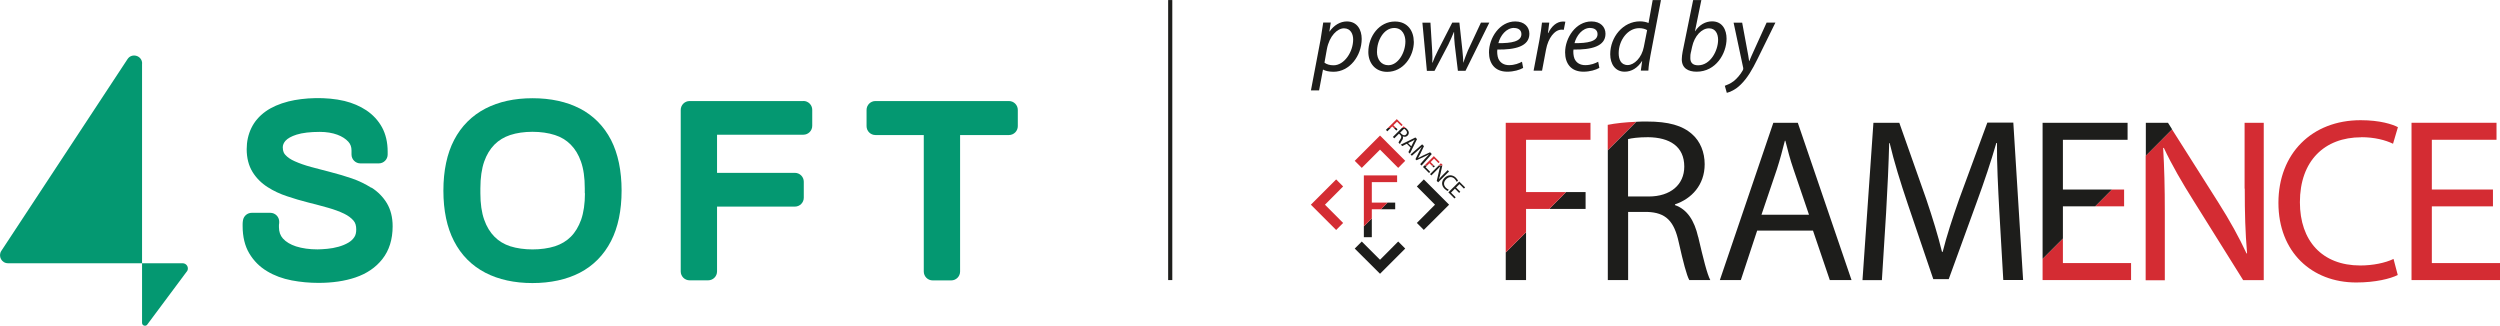 <?xml version="1.0" encoding="UTF-8"?><svg id="Warstwa_2" xmlns="http://www.w3.org/2000/svg" width="106.35mm" height="13.86mm" viewBox="0 0 301.48 39.28"><g id="Warstwa_1-2"><line x1="141.12" x2="141.12" y2="33.77" fill="none" stroke="#1d1d1b" stroke-miterlimit="10" stroke-width=".5"/><path d="M213.85,14.8l-6.45,18.97h2.53l1.97-5.97h6.73l2.03,5.97h2.62l-6.48-18.97h-2.96ZM212.42,25.89l1.86-5.49c.37-1.15.68-2.31.96-3.43h.06c.28,1.1.56,2.22.99,3.46l1.86,5.46h-5.71Z" fill="#1d1d1b"/><path d="M239.65,14.8l-3.38,9.18c-.84,2.39-1.52,4.48-2,6.39h-.08c-.48-1.97-1.12-4.05-1.91-6.39l-3.24-9.18h-3.12l-1.32,18.98h2.34l.51-8.14c.17-2.84.31-6.02.37-8.39h.06c.53,2.25,1.29,4.7,2.19,7.37l3.07,9.04h1.86l3.35-9.21c.96-2.62,1.75-4.98,2.39-7.21h.08c-.03,2.36.14,5.55.28,8.19l.48,8.33h2.39l-1.18-18.98h-3.12Z" fill="#1d1d1b"/><polygon points="256.15 24.88 256.15 22.85 254.68 22.85 252.66 24.88 256.15 24.88" fill="#d42c33"/><polygon points="246.32 33.77 256.99 33.77 256.99 31.72 248.77 31.72 248.77 28.76 246.32 31.21 246.32 33.77" fill="#d42c33"/><polygon points="248.77 16.85 256.57 16.85 256.57 14.8 246.32 14.8 246.32 31.21 248.77 28.76 248.77 24.88 252.66 24.88 254.68 22.85 248.77 22.85 248.77 16.85" fill="#1d1d1b"/><path d="M270.7,22.74c0,2.96.06,5.27.28,7.8l-.06.03c-.9-1.94-2-3.94-3.41-6.16l-5.58-8.81-3.18,3.18v15.01h2.31v-8.11c0-3.15-.06-5.43-.2-7.83l.08-.03c.96,2.06,2.22,4.22,3.55,6.33l6.02,9.63h2.48V14.8h-2.31v7.94Z" fill="#d42c33"/><polygon points="261.44 14.8 258.77 14.8 258.77 18.77 261.94 15.59 261.44 14.8" fill="#1d1d1b"/><path d="M284.75,16.54c1.58,0,2.9.34,3.83.79l.59-2c-.65-.34-2.14-.84-4.5-.84-5.88,0-9.91,4.03-9.91,9.97s4.03,9.6,9.38,9.6c2.31,0,4.11-.45,5.01-.9l-.51-1.94c-.98.48-2.51.79-4,.79-4.62,0-7.29-2.98-7.29-7.63,0-4.98,2.96-7.83,7.4-7.83" fill="#d42c33"/><polygon points="293.26 31.72 293.26 24.88 300.63 24.88 300.63 22.85 293.26 22.85 293.26 16.85 301.06 16.85 301.06 14.8 290.81 14.8 290.81 33.77 301.48 33.77 301.48 31.72 293.26 31.72" fill="#d42c33"/><polygon points="181.58 33.77 184.03 33.77 184.03 27.99 181.58 30.44 181.58 33.77" fill="#1d1d1b"/><polygon points="191.21 25.19 191.21 23.16 188.85 23.16 186.83 25.19 191.21 25.19" fill="#1d1d1b"/><polygon points="184.03 16.85 191.8 16.85 191.8 14.8 181.58 14.8 181.58 30.44 184.03 27.99 184.03 25.19 186.83 25.19 188.85 23.16 184.03 23.16 184.03 16.85" fill="#d42c33"/><path d="M193.88,15.05v3.08l3.45-3.45c-1.28.05-2.51.18-3.45.37" fill="#d42c33"/><path d="M204.78,28.56c-.45-1.97-1.32-3.32-2.79-3.83v-.09c2-.67,3.58-2.34,3.58-4.84,0-1.46-.54-2.76-1.49-3.6-1.18-1.07-2.87-1.55-5.49-1.55-.41,0-.84,0-1.25.03l-3.45,3.45v15.64h2.45v-8.22h2.31c2.22.08,3.24,1.07,3.8,3.69.53,2.37.96,4,1.27,4.53h2.53c-.39-.73-.84-2.56-1.46-5.21M198.84,23.69h-2.51v-6.92c.39-.11,1.24-.23,2.42-.23,2.59.03,4.36,1.1,4.36,3.55,0,2.17-1.66,3.6-4.28,3.6" fill="#1d1d1b"/><polygon points="169.46 29.97 168.61 29.12 166.42 31.32 164.22 29.12 163.37 29.97 166.42 33.01 169.46 29.97" fill="#1d1d1b"/><polygon points="161.97 22.48 161.13 21.63 158.08 24.68 161.13 27.73 161.97 26.88 159.78 24.68 161.97 22.48" fill="#d42c33"/><polygon points="171.7 21.63 170.86 22.48 173.05 24.68 170.86 26.88 171.7 27.72 174.75 24.68 171.7 21.63" fill="#1d1d1b"/><polygon points="168.61 20.24 169.46 19.39 166.42 16.34 163.37 19.39 164.22 20.24 166.42 18.04 168.61 20.24" fill="#d42c33"/><polygon points="164.47 28.6 165.43 28.6 165.43 26.33 164.47 27.29 164.47 28.6" fill="#1d1d1b"/><polygon points="168.25 25.23 168.25 24.43 167.33 24.43 166.53 25.23 168.25 25.23" fill="#1d1d1b"/><polygon points="165.43 21.96 168.48 21.96 168.48 21.15 164.47 21.15 164.47 27.29 165.43 26.33 165.43 25.23 166.53 25.23 167.33 24.43 165.43 24.43 165.43 21.96" fill="#d42c33"/><path d="M170.67,16.58l-1.75.86.18.17.55-.28.46.46-.27.55.18.18.86-1.75-.2-.2ZM169.8,17.25l.51-.25c.1-.05.21-.11.3-.17h0c-.06.1-.11.2-.17.31l-.25.5-.39-.39Z" fill="#1d1d1b"/><path d="M172.45,18.36l-.87.4c-.22.11-.41.2-.58.3h0c.1-.17.2-.36.31-.58l.41-.86-.22-.22-1.4,1.22.16.16.6-.53c.21-.18.44-.39.6-.55h0c-.12.2-.24.42-.36.66l-.41.83.13.13.87-.4c.25-.11.46-.22.66-.33h0c-.17.17-.37.4-.55.59l-.54.61.17.17,1.23-1.39-.21-.22Z" fill="#1d1d1b"/><polygon points="172.89 20.19 173.03 20.05 172.93 19.95 172.65 19.95 172.89 20.19" fill="#1d1d1b"/><polygon points="171.6 20.13 172.33 20.86 172.47 20.72 171.91 20.16 172.11 19.95 171.77 19.95 171.6 20.13" fill="#1d1d1b"/><polygon points="172.93 19.13 173.47 19.67 173.61 19.53 172.91 18.82 171.78 19.95 172.11 19.95 172.38 19.68 172.65 19.95 172.93 19.95 172.52 19.54 172.93 19.13" fill="#d42c33"/><path d="M174.04,21.05c-.2.2-.36.37-.52.56h0c.07-.2.13-.41.19-.66l.22-.99h-.44l-1.04,1.03.16.16.56-.56c.22-.22.37-.38.53-.55h0c-.08.21-.14.45-.19.69l-.25,1.08.17.17,1.31-1.31-.16-.16-.55.55Z" fill="#1d1d1b"/><polygon points="173.95 19.86 173.76 19.68 173.49 19.95 173.93 19.95 173.95 19.86" fill="#d42c33"/><path d="M175.44,21.59c.11.11.18.22.21.32l.18-.1c-.02-.07-.09-.2-.25-.37-.41-.41-.96-.41-1.37,0-.43.43-.38.94-.02,1.31.16.16.31.25.41.28l.1-.17c-.1-.03-.23-.12-.33-.22-.32-.32-.3-.71.02-1.03.34-.34.74-.34,1.05-.03" fill="#1d1d1b"/><polygon points="174.98 23.22 175.45 22.75 175.96 23.26 176.1 23.12 175.59 22.61 176 22.2 176.54 22.74 176.68 22.59 175.97 21.89 174.66 23.19 175.4 23.93 175.54 23.79 174.98 23.22" fill="#1d1d1b"/><polygon points="167.13 15.66 167.3 15.83 167.7 15.43 167.36 15.43 167.13 15.66" fill="#1d1d1b"/><polygon points="168.39 15.74 168.53 15.6 168.37 15.43 168.09 15.43 168.39 15.74" fill="#1d1d1b"/><polygon points="168.47 14.67 169.01 15.2 169.15 15.06 168.44 14.36 167.36 15.43 167.7 15.43 167.89 15.24 168.09 15.43 168.37 15.43 168.03 15.1 168.47 14.67" fill="#d42c33"/><path d="M169.27,15.22l-.21.21h.47c-.09-.08-.19-.16-.26-.21" fill="#d42c33"/><path d="M169.09,16.9c.1-.17.14-.32.07-.46h0c.18.08.41.08.58-.09.1-.1.15-.23.15-.35,0-.16-.09-.31-.27-.49-.03-.03-.06-.06-.09-.08h-.48l-1.08,1.08.17.17.57-.57.16.16c.15.16.15.3,0,.52-.13.2-.21.34-.22.4l.17.17c.02-.08.12-.23.26-.46M169.02,16.16l-.17-.17.48-.48s.1.07.18.15c.18.18.22.38.06.55-.15.15-.36.13-.54-.05" fill="#1d1d1b"/><path d="M158.09,10.89l1.16-6.12c.12-.7.24-1.48.32-2.06h.91l-.17,1.09h.02c.53-.76,1.29-1.22,2.09-1.22,1.26,0,1.79,1.03,1.79,2.1,0,2.04-1.46,3.97-3.39,3.97-.62,0-1.03-.13-1.26-.26h-.02l-.47,2.51h-.98ZM159.72,7.55c.25.2.64.32,1.1.32,1.28,0,2.36-1.6,2.36-3.12,0-.61-.28-1.34-1.11-1.34-.78,0-1.76.9-2.06,2.52l-.29,1.62Z" fill="#1d1d1b"/><path d="M170.5,5.01c0,1.79-1.27,3.65-3.22,3.65-1.45,0-2.27-1.08-2.27-2.39,0-1.91,1.33-3.68,3.21-3.68,1.57,0,2.27,1.19,2.27,2.42M166.05,6.23c0,.95.52,1.63,1.37,1.63,1.18,0,2.06-1.51,2.06-2.87,0-.67-.31-1.62-1.35-1.62-1.25,0-2.09,1.52-2.07,2.85" fill="#1d1d1b"/><path d="M172.5,2.72l.2,3.26c.05.72.04,1.09.02,1.56h.04c.13-.37.35-.88.64-1.45l1.73-3.37h.86l.36,3.31c.06.64.11,1.13.1,1.51h.02c.16-.47.32-.91.55-1.46l1.57-3.36h1.01l-2.87,5.81h-.92l-.38-3.15c-.06-.54-.08-1.03-.08-1.53h-.02c-.24.55-.41,1-.67,1.51l-1.67,3.18h-.92l-.54-5.81h.98Z" fill="#1d1d1b"/><path d="M183.69,8.18c-.43.25-1.14.46-1.92.46-1.54,0-2.21-1.04-2.21-2.33,0-1.75,1.29-3.73,3.17-3.73,1.1,0,1.7.66,1.7,1.49,0,1.52-1.71,1.93-3.86,1.9-.05.25-.01.79.12,1.1.23.52.7.78,1.29.78.68,0,1.2-.22,1.56-.41l.14.74ZM182.59,3.36c-.95,0-1.66.92-1.9,1.84,1.56.01,2.78-.19,2.78-1.09,0-.48-.36-.74-.89-.74" fill="#1d1d1b"/><path d="M184.94,8.52l.71-3.74c.14-.76.24-1.52.3-2.06h.88c-.05.41-.1.82-.16,1.26h.04c.37-.79,1-1.39,1.78-1.39.08,0,.2.01.28.02l-.19.98c-.06-.01-.16-.02-.26-.02-.86,0-1.63,1.04-1.88,2.4l-.48,2.55h-.99Z" fill="#1d1d1b"/><path d="M192.87,8.18c-.43.25-1.14.46-1.92.46-1.54,0-2.21-1.04-2.21-2.33,0-1.75,1.29-3.73,3.17-3.73,1.1,0,1.7.66,1.7,1.49,0,1.52-1.71,1.93-3.86,1.9-.05.25-.01.79.12,1.1.23.52.7.78,1.3.78.68,0,1.2-.22,1.56-.41l.14.74ZM191.77,3.36c-.95,0-1.66.92-1.9,1.84,1.56.01,2.78-.19,2.78-1.09,0-.48-.36-.74-.89-.74" fill="#1d1d1b"/><path d="M200.3,0l-1.27,6.68c-.12.6-.22,1.27-.25,1.83h-.91l.16-1.15h-.02c-.53.83-1.26,1.28-2.09,1.28-1.13,0-1.74-.92-1.74-2.11,0-2.06,1.54-3.96,3.59-3.96.37,0,.78.08,1.03.2L199.3,0h.99ZM198.63,3.63c-.2-.13-.54-.24-.96-.24-1.39,0-2.47,1.47-2.47,3.02,0,.7.24,1.43,1.09,1.43.77,0,1.69-.88,1.94-2.18l.4-2.03Z" fill="#1d1d1b"/><path d="M205.17,0l-.77,3.76h.02c.51-.78,1.26-1.19,2.04-1.19,1.27,0,1.75,1.05,1.75,2.09,0,1.78-1.28,3.98-3.61,3.98-1.02,0-1.79-.42-1.79-1.5,0-.27.05-.62.1-.9L204.18,0h.99ZM203.91,6.28c-.05.19-.08.43-.07.73,0,.55.31.86.94.86,1.5,0,2.41-1.79,2.41-3.07,0-.72-.31-1.39-1.1-1.39-.86,0-1.75.89-2.04,2.25l-.13.61Z" fill="#1d1d1b"/><path d="M210.09,2.72l.58,3.13c.13.66.2,1.09.26,1.52h.02c.16-.37.32-.78.62-1.41l1.47-3.24h1.06l-2.17,4.41c-.62,1.26-1.21,2.28-2,3.05-.65.66-1.36.93-1.69,1.01l-.24-.85c.25-.1.67-.25,1.07-.56.38-.3.8-.77,1.11-1.33.05-.1.05-.17.04-.26l-1.16-5.46h1.03Z" fill="#1d1d1b"/><g id="Warstwa_1-3"><g id="_876737352"><path d="M69.92,13.08c-1.59-.82-3.51-1.24-5.7-1.24s-4.08.42-5.67,1.24c-1.64.85-2.92,2.13-3.79,3.8-.85,1.63-1.29,3.69-1.29,6.1s.43,4.45,1.28,6.09c.87,1.69,2.15,2.97,3.79,3.82,1.59.82,3.5,1.24,5.67,1.24s4.11-.42,5.7-1.24c1.64-.85,2.91-2.14,3.78-3.83.84-1.64,1.27-3.69,1.27-6.08s-.43-4.46-1.27-6.1c-.87-1.68-2.14-2.96-3.78-3.81h0ZM70.54,23.3c0,1.25-.16,2.33-.46,3.19-.3.83-.71,1.52-1.24,2.05-.53.53-1.16.9-1.91,1.15-1.59.51-3.83.51-5.41,0-.73-.24-1.37-.62-1.89-1.15-.53-.53-.95-1.22-1.24-2.05-.31-.87-.46-1.94-.46-3.19v-.6c0-1.27.16-2.36.46-3.22.29-.83.71-1.51,1.24-2.05.53-.53,1.15-.9,1.89-1.15.79-.26,1.7-.39,2.69-.39s1.91.13,2.71.39c.75.24,1.37.62,1.9,1.15.53.53.95,1.22,1.24,2.05.31.87.46,1.95.46,3.22v.6h0s0,0,0,0Z" fill="#049871" fill-rule="evenodd"/><path d="M96.88,12.18h-13.72c-.59,0-1.07.48-1.07,1.07v19.48c0,.59.48,1.07,1.07,1.07h2.24c.59,0,1.07-.48,1.07-1.07v-7.82h9.39c.59,0,1.07-.48,1.07-1.07v-1.93c0-.59-.48-1.07-1.07-1.07h-9.39v-4.6h10.41c.59,0,1.07-.48,1.07-1.07v-1.93c0-.59-.48-1.07-1.07-1.07,0,0,0,0,0,0Z" fill="#049871" fill-rule="evenodd"/><path d="M121.67,12.18h-16.1c-.59,0-1.07.48-1.07,1.07v1.96c0,.59.48,1.07,1.07,1.07h5.83v16.46c0,.59.48,1.07,1.07,1.07h2.24c.59,0,1.07-.48,1.07-1.07v-16.46h5.89c.59,0,1.07-.48,1.07-1.07v-1.96c0-.59-.48-1.07-1.07-1.07h0Z" fill="#049871" fill-rule="evenodd"/><path d="M44.78,22.64h0c-.71-.45-1.5-.84-2.35-1.13-.82-.28-1.66-.53-2.52-.75-.82-.21-1.62-.42-2.4-.63-.73-.2-1.39-.43-1.97-.69-.48-.21-.87-.47-1.14-.78-.13-.14-.3-.39-.3-.9,0-.28.11-.53.32-.78.27-.3.72-.55,1.35-.75.7-.22,1.65-.33,2.8-.33.8,0,1.51.12,2.11.34.57.21,1.01.5,1.33.85.26.29.38.62.38,1.06v.48c0,.59.48,1.07,1.07,1.07h2.22c.59,0,1.07-.48,1.07-1.07v-.34c0-1.12-.23-2.11-.68-2.94-.45-.82-1.09-1.51-1.89-2.05-.77-.51-1.66-.89-2.64-1.13-2.18-.52-4.9-.41-6.76.06-1.09.28-2.01.68-2.74,1.2-.77.55-1.35,1.22-1.73,2.01-.37.77-.56,1.62-.56,2.54,0,1.07.24,2,.71,2.76.45.73,1.07,1.35,1.83,1.83.7.45,1.49.82,2.35,1.1.82.28,1.65.52,2.51.74.82.2,1.62.42,2.41.64.74.21,1.39.45,1.95.72.47.23.85.51,1.13.84.22.26.32.6.32,1.05,0,.39-.07.7-.23.93-.18.28-.42.49-.72.67-.36.21-.75.37-1.18.49-.46.13-.91.21-1.35.25-.46.04-.86.07-1.19.07-.96,0-1.83-.12-2.59-.36-.67-.22-1.2-.53-1.58-.95-.32-.36-.48-.81-.48-1.37v-.27c.03-.16.03-.29.03-.39,0-.59-.48-1.07-1.07-1.07h-2.24c-.51,0-.95.36-1.05.86-.03.17-.05.32-.05.47v.27c0,1.29.27,2.4.8,3.29.53.89,1.25,1.62,2.16,2.16.86.52,1.86.89,2.96,1.1,1.05.2,2.14.3,3.24.3,1.66,0,3.15-.22,4.43-.65,1.37-.46,2.47-1.21,3.26-2.22.82-1.04,1.24-2.37,1.24-3.96,0-1.08-.24-2.03-.71-2.8-.45-.74-1.07-1.37-1.84-1.86h0s0,0,0,0Z" fill="#049871" fill-rule="evenodd"/></g><path d="M17.14,7.65c0-.95-1.24-1.32-1.76-.53L.16,30.25c-.42.64.04,1.49.8,1.49h16.17V7.65Z" fill="#049871" fill-rule="evenodd"/><path d="M22.03,31.74h-4.9v7.19c0,.37.5.48.67.15l4.79-6.43c.21-.42-.1-.91-.57-.91h0Z" fill="#049871" fill-rule="evenodd"/></g></g></svg>